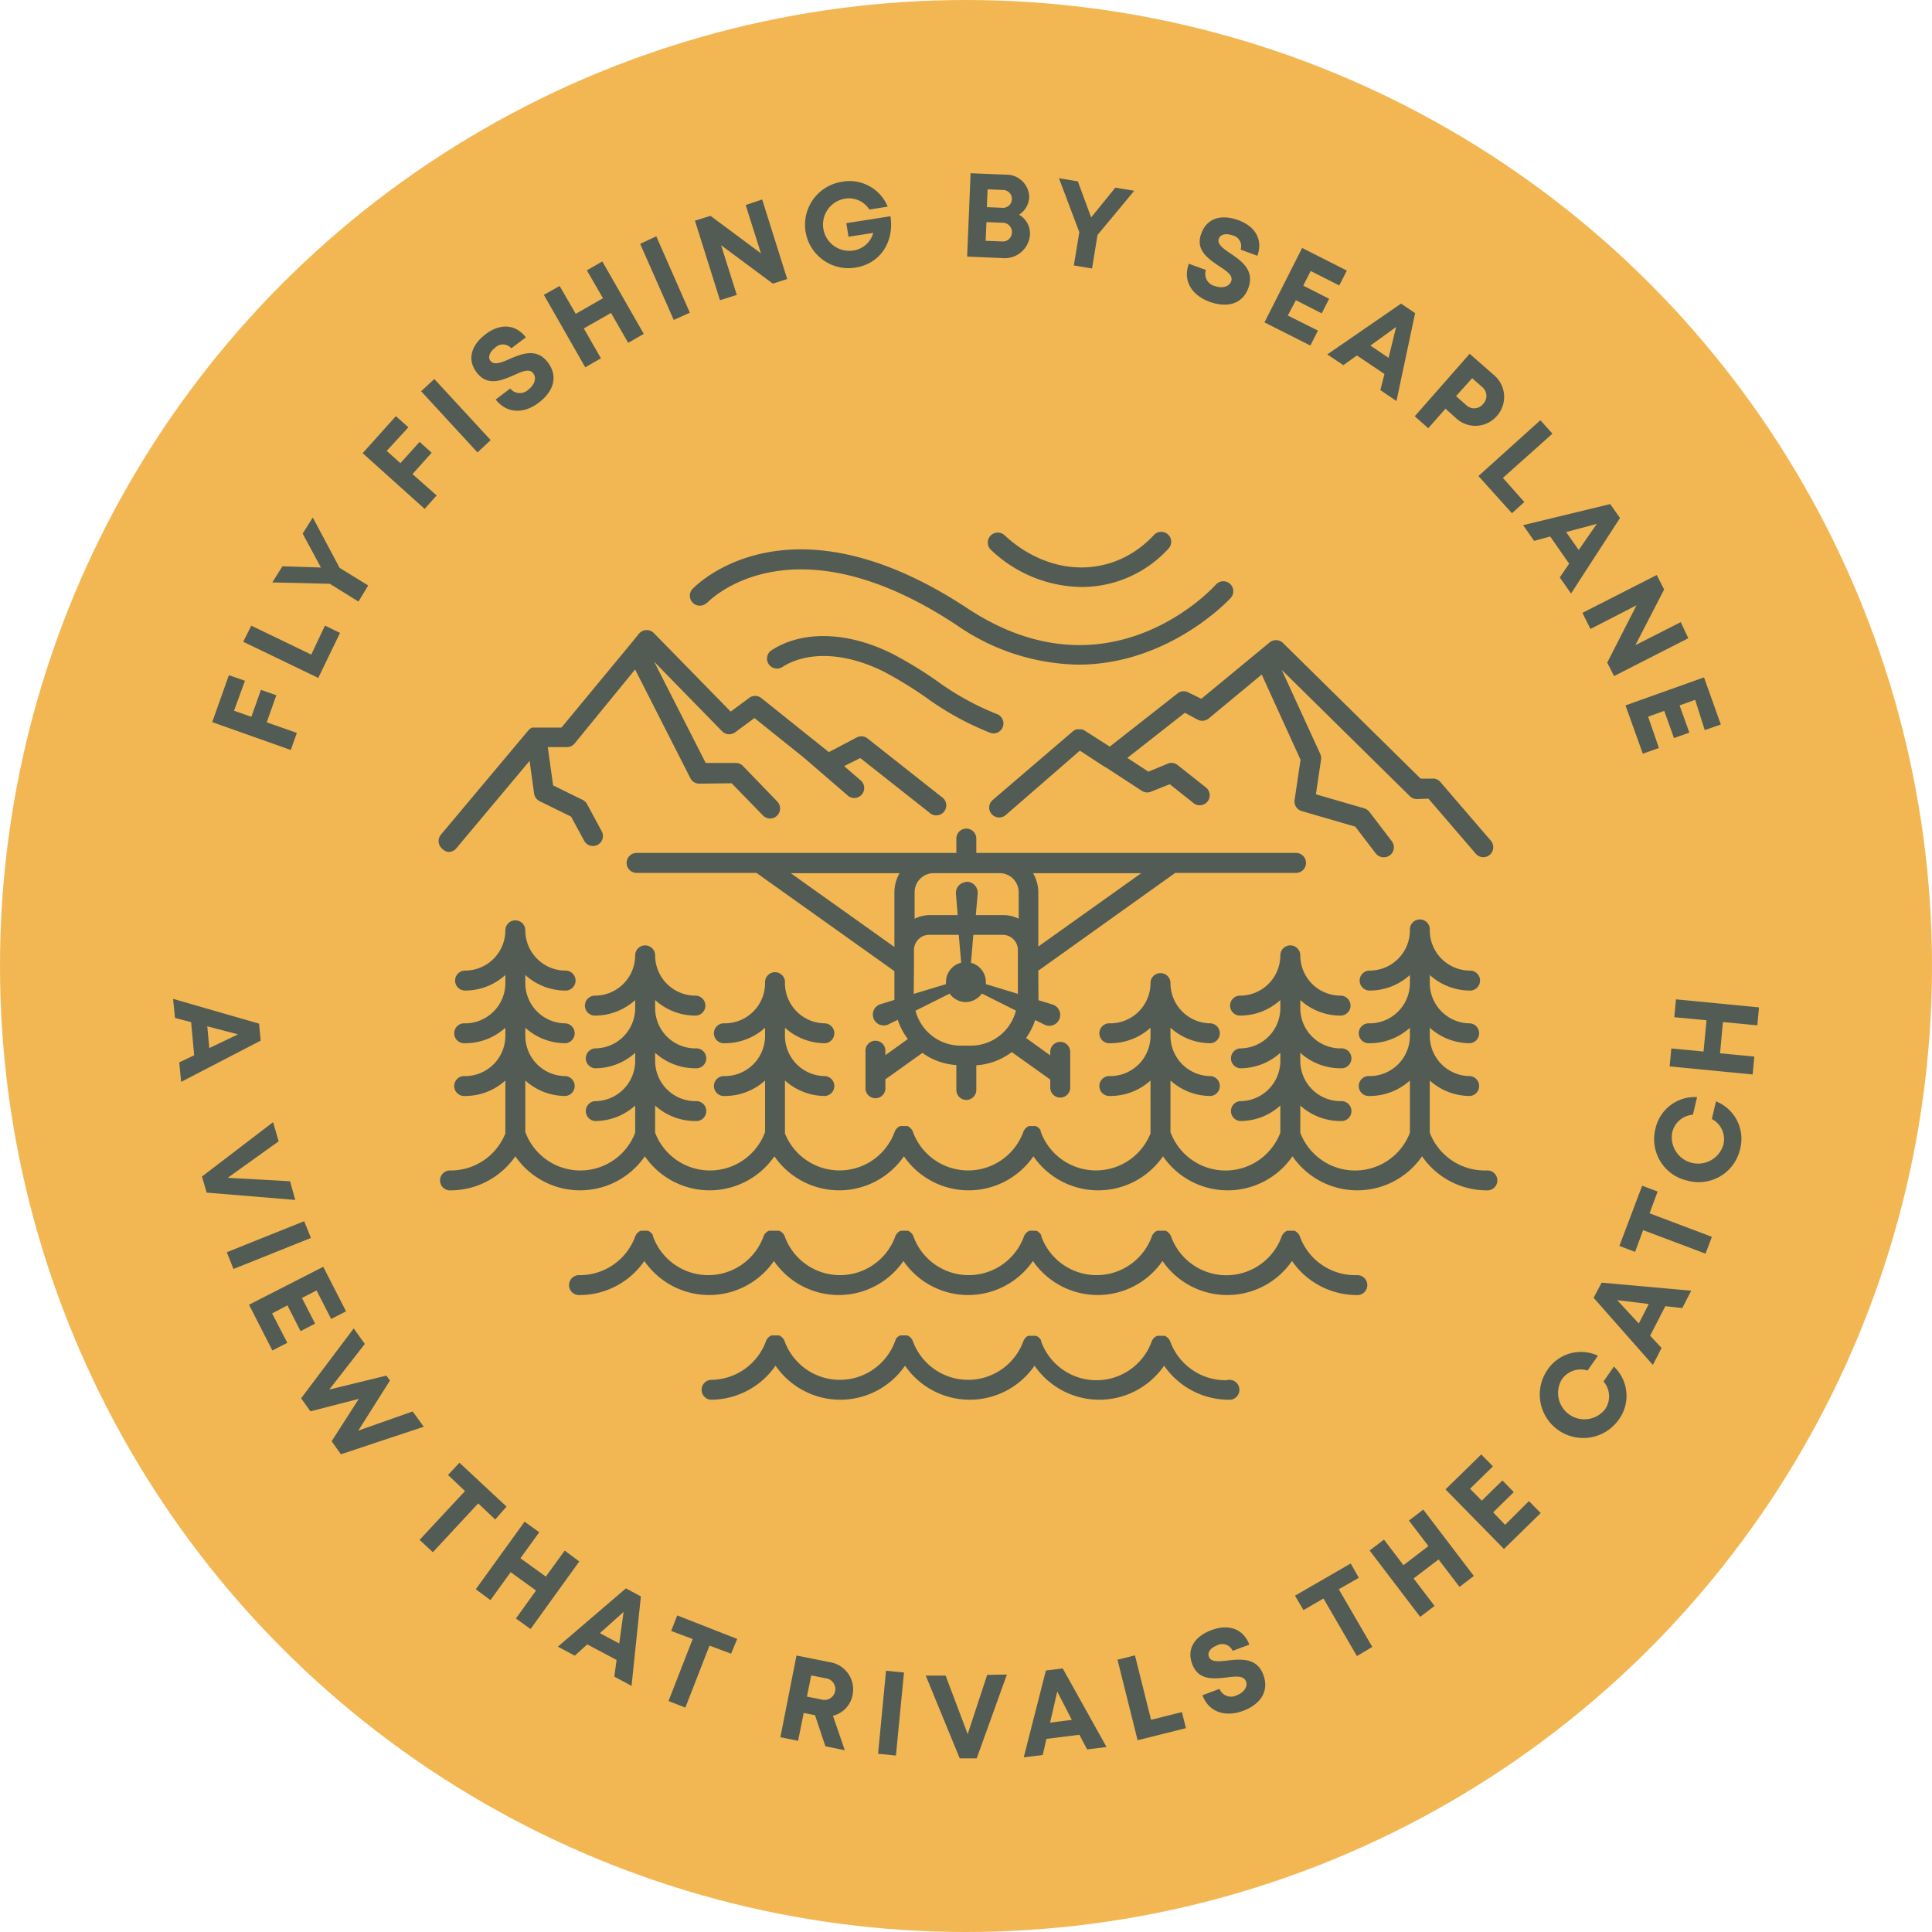 <svg id="Layer_1" data-name="Layer 1" xmlns="http://www.w3.org/2000/svg" viewBox="0 0 239.9 239.9"><defs><style>.cls-1{fill:#f2b753;}.cls-2{fill:#535c54;}</style></defs><title>S2S_Fly Fishing_Badge</title><circle class="cls-1" cx="119.95" cy="119.95" r="119.95"/><path class="cls-2" d="M96.57,140.91l2.15.76,1.19-3.35,1.91.67-1.19,3.36,3.74,1.32-.75,2.12-9.76-3.46,2.07-5.83,2,.69Z" transform="translate(-67.51 -52.66)"/><path class="cls-2" d="M107.86,130.34l1.87.91-2.7,5.59-9.32-4.49,1-2,7.45,3.59Z" transform="translate(-67.51 -52.66)"/><path class="cls-2" d="M109.68,123.17l3.55,2.19-1.21,2-3.56-2.21-7.14-.17,1.26-2,4.78.15-2.27-4.21,1.26-2Z" transform="translate(-67.51 -52.66)"/><path class="cls-2" d="M115.53,108.65l1.7,1.52,2.38-2.64,1.5,1.35-2.38,2.65,3,2.65-1.49,1.67-7.7-6.92,4.13-4.6,1.55,1.39Z" transform="translate(-67.51 -52.66)"/><path class="cls-2" d="M119.8,101.24l1.64-1.52,7,7.59-1.64,1.53Z" transform="translate(-67.51 -52.66)"/><path class="cls-2" d="M129.06,102.27l1.8-1.37a1.54,1.54,0,0,0,2.28.12c.67-.51,1.06-1.36.59-2s-1.37-.24-2.42.23c-1.48.64-3.26,1.43-4.61-.34-1.2-1.58-.72-3.36,1.11-4.75s3.73-1.25,5,.39L131,95.91a1.37,1.37,0,0,0-2-.08c-.58.44-1,1.13-.57,1.66s1.29.22,2.32-.24c1.5-.64,3.38-1.45,4.78.4s.59,3.72-1.11,5C132.52,104.11,130.41,104,129.06,102.27Z" transform="translate(-67.51 -52.66)"/><path class="cls-2" d="M142.3,85.12l5.15,9-1.94,1.11-2.13-3.71L140,93.44l2.13,3.71-1.95,1.12-5.14-9L137,88.17l2,3.46,3.38-1.94-2-3.46Z" transform="translate(-67.51 -52.66)"/><path class="cls-2" d="M147,82.94,149,82l4.17,9.49-2,.9Z" transform="translate(-67.51 -52.66)"/><path class="cls-2" d="M162.15,77.43l3.11,9.88-1.79.57-6.42-4.77L159,89.28l-2.09.66-3.11-9.88,1.93-.6L162,84.12l-1.9-6Z" transform="translate(-67.51 -52.66)"/><path class="cls-2" d="M178.08,79.51c.49,3.2-1.28,5.9-4.35,6.38A5.39,5.39,0,0,1,172,75.24a5.13,5.13,0,0,1,5.74,3.08l-2.28.36a3,3,0,0,0-3.09-1.34,3.26,3.26,0,0,0,1,6.44,3,3,0,0,0,2.57-2.2l-3.07.48-.27-1.69Z" transform="translate(-67.51 -52.66)"/><path class="cls-2" d="M195.4,81.85A3.14,3.14,0,0,1,192,84.71l-4.4-.19.43-10.35,4.28.18a2.84,2.84,0,0,1,3,2.79,2.73,2.73,0,0,1-1.26,2.18A2.69,2.69,0,0,1,195.4,81.85Zm-2.24-.32A1.14,1.14,0,0,0,192,80.32l-2-.08-.1,2.32,2,.08A1.13,1.13,0,0,0,193.16,81.53ZM192,76.25l-1.86-.08-.09,2.21,1.86.08a1.11,1.11,0,1,0,.09-2.21Z" transform="translate(-67.51 -52.66)"/><path class="cls-2" d="M203.79,81.84,203.11,86l-2.26-.38.68-4.13L199,74.79l2.35.39L203,79.66l3-3.7,2.35.39Z" transform="translate(-67.51 -52.66)"/><path class="cls-2" d="M215.13,85.41l2.12.77a1.54,1.54,0,0,0,1.13,2c.79.29,1.71.16,2-.57s-.53-1.28-1.5-1.91c-1.33-.9-3-2-2.19-4.07.68-1.87,2.44-2.41,4.59-1.63s3.07,2.48,2.36,4.42l-2.08-.76a1.37,1.37,0,0,0-1-1.77c-.68-.25-1.48-.22-1.71.42s.51,1.2,1.45,1.82c1.35.92,3,2.06,2.24,4.24s-2.81,2.5-4.82,1.77C215.45,89.31,214.37,87.5,215.13,85.41Z" transform="translate(-67.51 -52.66)"/><path class="cls-2" d="M231.16,93.71l-.94,1.86-5.7-2.88,4.68-9.24,5.55,2.81-.94,1.85-3.55-1.8-.92,1.82,3.21,1.63-.92,1.81-3.21-1.63-1,1.9Z" transform="translate(-67.51 -52.66)"/><path class="cls-2" d="M239.42,99.1,236,96.8,234.32,98l-2-1.33,9.16-6.31,1.75,1.18-2.32,10.92-2-1.36Zm-1.74-3.53,2.25,1.52.94-3.83Z" transform="translate(-67.51 -52.66)"/><path class="cls-2" d="M253.38,104.31a3.52,3.52,0,0,1-5.1.25L247,103.41l-2.14,2.42-1.68-1.48L250,96.59l3,2.63A3.54,3.54,0,0,1,253.38,104.31Zm-1.7-1.5a1.43,1.43,0,0,0-.13-2.1l-1.24-1.09-2,2.23,1.24,1.09A1.42,1.42,0,0,0,251.68,102.81Z" transform="translate(-67.51 -52.66)"/><path class="cls-2" d="M256.79,115l-1.54,1.39-4.16-4.62,7.69-6.93,1.5,1.67L254.13,112Z" transform="translate(-67.51 -52.66)"/><path class="cls-2" d="M262.35,122.65,260,119.28l-2,.54-1.36-1.95,10.81-2.62,1.22,1.73-6.08,9.38-1.4-2Zm-.37-3.92,1.56,2.22,2.25-3.24Z" transform="translate(-67.51 -52.66)"/><path class="cls-2" d="M277.15,131.91l-9.22,4.7-.85-1.67,3.64-7.12L265,130.76l-1-2,9.23-4.7.92,1.8-3.57,6.91,5.63-2.86Z" transform="translate(-67.51 -52.66)"/><path class="cls-2" d="M273.5,145.54l-2,.71-2.15-6,9.75-3.48,2.09,5.85-2,.7L278,139.56l-1.93.69,1.21,3.38-1.91.68-1.21-3.38-2,.72Z" transform="translate(-67.51 -52.66)"/><path class="cls-2" d="M91.62,183.69l-.38-4.11-2-.52L89,176.69l10.68,3.08.2,2.11L90,187l-.23-2.42Zm1.63-3.59.25,2.7,3.56-1.7Z" transform="translate(-67.51 -52.66)"/><path class="cls-2" d="M104.17,201.66l-11-.91-.58-2,8.83-6.75.69,2.38-6.32,4.53,7.74.43Z" transform="translate(-67.51 -52.66)"/><path class="cls-2" d="M105.28,204.3l.84,2.08-9.62,3.85-.83-2.08Z" transform="translate(-67.51 -52.66)"/><path class="cls-2" d="M103.19,219.4l-1.86.95-2.9-5.68,9.22-4.71,2.83,5.53-1.85.95-1.81-3.54-1.82.93,1.64,3.19-1.81.93-1.63-3.2-1.9,1Z" transform="translate(-67.51 -52.66)"/><path class="cls-2" d="M120.13,229.82l-10.29,3.42-1.15-1.62,3.37-5.26-6,1.55-1.16-1.62,6.53-8.68,1.38,1.93-4.41,5.66,7.09-1.73.44.62L112,230.3l6.75-2.38Z" transform="translate(-67.51 -52.66)"/><path class="cls-2" d="M129,241.34l-2.11-2-5.63,6.06-1.65-1.53,5.64-6.06-2.11-2,1.42-1.52,5.85,5.45Z" transform="translate(-67.51 -52.66)"/><path class="cls-2" d="M139.44,246.55l-6.05,8.39-1.82-1.31,2.5-3.47-3.15-2.28-2.51,3.47L126.59,250l6.06-8.39,1.82,1.31-2.34,3.23,3.16,2.28,2.34-3.23Z" transform="translate(-67.51 -52.66)"/><path class="cls-2" d="M144.07,258.78l-3.64-1.93-1.55,1.4-2.1-1.12,8.45-7.24,1.86,1L145.93,262l-2.14-1.15ZM142,255.45l2.4,1.28.54-3.91Z" transform="translate(-67.51 -52.66)"/><path class="cls-2" d="M158.29,258,155.61,257l-3,7.7-2.09-.82,3-7.7-2.67-1,.75-1.93,7.45,2.92Z" transform="translate(-67.51 -52.66)"/><path class="cls-2" d="M168.71,265.64l-1.4-.28-.7,3.46-2.2-.44,2-10.15,4.1.82a3.42,3.42,0,0,1,2.87,4.07,3.28,3.28,0,0,1-2.44,2.59l1.47,4.28L170,269.5Zm-1-2.31,1.76.35a1.35,1.35,0,1,0,.53-2.63l-1.76-.35Z" transform="translate(-67.51 -52.66)"/><path class="cls-2" d="M177.53,260.12l2.23.22-1,10.31-2.22-.22Z" transform="translate(-67.51 -52.66)"/><path class="cls-2" d="M192.54,260.59,188.79,271l-2.11,0-4.22-10.28,2.47,0,2.74,7.27,2.42-7.36Z" transform="translate(-67.51 -52.66)"/><path class="cls-2" d="M201.54,268.07l-4.09.51-.46,2-2.36.29,2.75-10.78,2.09-.26,5.44,9.76-2.41.3Zm-3.64-1.51,2.7-.34-1.81-3.51Z" transform="translate(-67.51 -52.66)"/><path class="cls-2" d="M214.27,265.25l.5,2-6,1.5-2.5-10,2.17-.54,2,8Z" transform="translate(-67.51 -52.66)"/><path class="cls-2" d="M216.82,263.16l2.12-.79a1.54,1.54,0,0,0,2.15.79c.79-.3,1.41-1,1.14-1.72s-1.24-.64-2.38-.49c-1.6.18-3.54.42-4.31-1.68-.69-1.86.29-3.42,2.44-4.21s3.94-.11,4.66,1.82l-2.08.77a1.38,1.38,0,0,0-1.93-.68c-.68.26-1.26.8-1,1.44s1.18.57,2.3.44c1.62-.18,3.65-.4,4.45,1.77s-.51,3.74-2.52,4.48C219.6,265.93,217.6,265.24,216.82,263.16Z" transform="translate(-67.51 -52.66)"/><path class="cls-2" d="M236.24,248.58,233.75,250l4.16,7.16L236,258.3l-4.15-7.15-2.49,1.44-1.05-1.79,6.92-4Z" transform="translate(-67.51 -52.66)"/><path class="cls-2" d="M244.24,240.11l6.28,8.24-1.78,1.36-2.6-3.41-3.1,2.36,2.6,3.41-1.78,1.36-6.28-8.24,1.78-1.36,2.42,3.18,3.1-2.37-2.42-3.17Z" transform="translate(-67.51 -52.66)"/><path class="cls-2" d="M257.36,239.05l1.46,1.49L254.26,245,247,237.6l4.44-4.34,1.45,1.48-2.84,2.78L251.5,239l2.57-2.51,1.41,1.45-2.56,2.51L254.4,242Z" transform="translate(-67.51 -52.66)"/><path class="cls-2" d="M268.52,228.93a5.4,5.4,0,0,1-8.85-6.19,5,5,0,0,1,6.26-1.74l-1.29,1.84a2.84,2.84,0,0,0-3.21,1.13,3.27,3.27,0,0,0,5.34,3.74,2.81,2.81,0,0,0-.15-3.51l1.29-1.85a5,5,0,0,1,.61,6.58Z" transform="translate(-67.51 -52.66)"/><path class="cls-2" d="M274.3,214.85l-1.89,3.66,1.42,1.53-1.08,2.11-7.36-8.34,1-1.88,11.12,1-1.11,2.16ZM271,217l1.24-2.42-3.92-.48Z" transform="translate(-67.51 -52.66)"/><path class="cls-2" d="M273.34,200.62l-1,2.7,7.74,2.92-.79,2.09-7.75-2.92-1,2.7-1.95-.74,2.83-7.48Z" transform="translate(-67.51 -52.66)"/><path class="cls-2" d="M277.07,199.27a5.27,5.27,0,0,1-4-6.46,5,5,0,0,1,5.17-3.92l-.52,2.19a2.83,2.83,0,0,0-2.57,2.22,3.27,3.27,0,0,0,6.35,1.52,2.82,2.82,0,0,0-1.43-3.21l.52-2.19a5,5,0,0,1,3,5.89A5.27,5.27,0,0,1,277.07,199.27Z" transform="translate(-67.51 -52.66)"/><path class="cls-2" d="M275.62,176.75l10.31,1-.21,2.23-4.27-.41-.36,3.88,4.26.41-.21,2.22-10.31-1,.21-2.23,4,.38.37-3.88-4-.38Z" transform="translate(-67.51 -52.66)"/><path class="cls-2" d="M123.16,158.45a1.25,1.25,0,0,0,1-.44l9.11-10.87.56,4.06a1.27,1.27,0,0,0,.68.94l3.91,1.92,1.63,3a1.23,1.23,0,0,0,1.09.65,1.26,1.26,0,0,0,.59-.15,1.23,1.23,0,0,0,.5-1.67l-1.82-3.38a1.23,1.23,0,0,0-.54-.52l-3.68-1.81-.66-4.75h2.34a1.25,1.25,0,0,0,1-.46l7.5-9.18,6.87,13.51a1.23,1.23,0,0,0,1.12.67l4-.05,3.89,4a1.27,1.27,0,0,0,.9.38,1.25,1.25,0,0,0,.89-2.1l-4.27-4.42a1.21,1.21,0,0,0-.9-.38l-3.73,0-6.4-12.57,8.44,8.64a1.24,1.24,0,0,0,1.62.12l2.39-1.77,6.16,4.94,5.42,4.68a1.19,1.19,0,0,0,.81.31,1.24,1.24,0,0,0,.81-2.18l-2.06-1.78,2-1,8.59,6.78a1.24,1.24,0,1,0,1.53-1.94l-9.22-7.28a1.23,1.23,0,0,0-1.34-.12l-3.46,1.82-8.4-6.72a1.23,1.23,0,0,0-1.51,0l-2.28,1.69-9.54-9.75a1.25,1.25,0,0,0-1.85.08l-1.11,1.36h0L137.23,143h-3.39l-.12,0-.14,0-.09.05a.57.57,0,0,0-.13.08l-.08.06a.63.63,0,0,0-.12.11l0,0-10.9,13a1.24,1.24,0,0,0,.15,1.74A1.27,1.27,0,0,0,123.16,158.45Z" transform="translate(-67.51 -52.66)"/><path class="cls-2" d="M215.07,138.64a1.21,1.21,0,0,0-1.34.12l-8.42,6.61-3.13-2,0,0a1.31,1.31,0,0,0-.37-.15h-.16a1.31,1.31,0,0,0-.28,0l-.16,0a1.17,1.17,0,0,0-.26.1l-.14.09-.07.05L190.77,152a1.23,1.23,0,0,0-.13,1.74,1.25,1.25,0,0,0,1.75.13l9.21-8,3.06,2a.91.91,0,0,0,.22.11l4.41,2.88a1.23,1.23,0,0,0,1.13.11l2.34-.93,3,2.38a1.24,1.24,0,0,0,1.54-1.94l-3.56-2.82a1.2,1.2,0,0,0-1.22-.18l-2.41,1-2.61-1.71,7.13-5.6,1.59.85a1.25,1.25,0,0,0,1.37-.14l6.59-5.46L229,147l-.74,5a1.24,1.24,0,0,0,.88,1.37l6.66,1.94,2.53,3.31a1.26,1.26,0,0,0,1,.49,1.24,1.24,0,0,0,1-2l-2.78-3.64a1.35,1.35,0,0,0-.64-.44l-6-1.74.64-4.32a1.26,1.26,0,0,0-.1-.69l-4.78-10.43,15.9,15.67a1.22,1.22,0,0,0,.91.36l1.4-.05,5.88,6.84a1.24,1.24,0,0,0,.94.43,1.24,1.24,0,0,0,.93-2.05l-6.26-7.28a1.18,1.18,0,0,0-1-.43l-1.46,0-17.09-16.84a1.25,1.25,0,0,0-1.66-.07l-8.48,7Z" transform="translate(-67.51 -52.66)"/><path class="cls-2" d="M155.3,127.53c.42-.45,10.63-10.72,31,2.75a27.17,27.17,0,0,0,15.1,4.91c11.29,0,18.8-8.14,18.9-8.25a1.24,1.24,0,1,0-1.84-1.66c-.54.6-13.38,14.42-30.8,2.93-22.23-14.67-33.72-2.89-34.2-2.38a1.24,1.24,0,0,0,1.8,1.7Z" transform="translate(-67.51 -52.66)"/><path class="cls-2" d="M201.8,125.55a14.61,14.61,0,0,0,10.76-4.72,1.24,1.24,0,1,0-1.81-1.69c-5,5.33-12.8,5.3-18.55-.06a1.24,1.24,0,0,0-1.69,1.81A16.58,16.58,0,0,0,201.8,125.55Z" transform="translate(-67.51 -52.66)"/><path class="cls-2" d="M190.88,143.73a1.24,1.24,0,0,0,.4-2.41,33.84,33.84,0,0,1-7.49-4.15,50.48,50.48,0,0,0-5.49-3.34c-5.54-2.76-11.15-2.92-15-.42a1.24,1.24,0,0,0,1.35,2.08c3.12-2,7.82-1.81,12.57.55a49.41,49.41,0,0,1,5.22,3.19,36.15,36.15,0,0,0,8.05,4.43A1.14,1.14,0,0,0,190.88,143.73Z" transform="translate(-67.51 -52.66)"/><path class="cls-2" d="M251.86,198a7.31,7.31,0,0,1-6.81-4.69v-6.48a7.45,7.45,0,0,0,5,1.92,1.24,1.24,0,0,0,0-2.47,5,5,0,0,1-5-5v-1a7.45,7.45,0,0,0,5,1.92,1.24,1.24,0,0,0,0-2.47,5,5,0,0,1-5-5v-1a7.46,7.46,0,0,0,5,1.93,1.24,1.24,0,0,0,0-2.48,5,5,0,0,1-5-5,1.24,1.24,0,1,0-2.47,0,5,5,0,0,1-5,5,1.24,1.24,0,1,0,0,2.48,7.43,7.43,0,0,0,5-1.93v1a5,5,0,0,1-5,5,1.24,1.24,0,1,0,0,2.47,7.43,7.43,0,0,0,5-1.92v1a5,5,0,0,1-5,5,1.24,1.24,0,1,0,0,2.47,7.43,7.43,0,0,0,5-1.92v6.48a7.28,7.28,0,0,1-13.61,0v-3.37a7.43,7.43,0,0,0,5,1.92,1.24,1.24,0,1,0,0-2.47,5,5,0,0,1-5-5v-1a7.43,7.43,0,0,0,5,1.92,1.24,1.24,0,1,0,0-2.47,5,5,0,0,1-5-5v-1a7.43,7.43,0,0,0,5,1.93,1.24,1.24,0,1,0,0-2.48,5,5,0,0,1-5-5,1.24,1.24,0,0,0-2.48,0,5,5,0,0,1-5,5,1.24,1.24,0,0,0,0,2.48,7.42,7.42,0,0,0,5-1.93v1a5,5,0,0,1-5,5,1.24,1.24,0,0,0,0,2.47,7.41,7.41,0,0,0,5-1.92v1a5,5,0,0,1-5,5,1.24,1.24,0,0,0,0,2.47,7.41,7.41,0,0,0,5-1.92v3.37a7.28,7.28,0,0,1-13.64-.08v-6.4a7.41,7.41,0,0,0,5,1.92,1.24,1.24,0,0,0,0-2.47,5,5,0,0,1-5-5v-1a7.41,7.41,0,0,0,5,1.92,1.24,1.24,0,0,0,0-2.47,5,5,0,0,1-5-5,1.24,1.24,0,1,0-2.48,0,5,5,0,0,1-5,5,1.24,1.24,0,1,0,0,2.47,7.43,7.43,0,0,0,5-1.92v1a5,5,0,0,1-5,5,1.24,1.24,0,1,0,0,2.47,7.43,7.43,0,0,0,5-1.92v6.57a7.29,7.29,0,0,1-13.64-.25l0,0a.61.61,0,0,0,0-.12l-.06-.1-.07-.09-.08-.09-.09-.08-.1-.07a.21.21,0,0,0-.1-.06l-.12-.06-.05,0h0l-.13,0-.11,0h-.25l-.11,0-.13,0h0l-.06,0-.11.05-.1.07-.1.07-.09.08-.08.09-.07.09-.06.1-.06.12s0,0,0,0a7.3,7.3,0,0,1-13.75,0l0,0-.05-.12-.07-.1-.07-.09-.08-.09-.09-.08-.09-.07a.41.41,0,0,0-.11-.07l-.11-.05,0,0h-.06l-.12,0-.12,0h-.24l-.12,0-.12,0h-.06l-.05,0-.12.06-.1.06-.09.07-.09.08-.08.09-.07.09a.37.37,0,0,0-.06.1.67.67,0,0,0-.06.12l0,0a7.29,7.29,0,0,1-13.64.25v-6.57a7.45,7.45,0,0,0,5,1.92,1.24,1.24,0,0,0,0-2.47,5,5,0,0,1-5-5v-1a7.45,7.45,0,0,0,5,1.92,1.24,1.24,0,0,0,0-2.47,5,5,0,0,1-5-5,1.24,1.24,0,1,0-2.47,0,5,5,0,0,1-5,5,1.24,1.24,0,1,0,0,2.47,7.43,7.43,0,0,0,5-1.92v1a5,5,0,0,1-5,5,1.24,1.24,0,1,0,0,2.47,7.43,7.43,0,0,0,5-1.92v6.4a7.29,7.29,0,0,1-13.65.08v-3.37a7.43,7.43,0,0,0,5,1.92,1.24,1.24,0,1,0,0-2.47,5,5,0,0,1-5-5v-1a7.43,7.43,0,0,0,5,1.92,1.24,1.24,0,1,0,0-2.47,5,5,0,0,1-5-5v-1a7.43,7.43,0,0,0,5,1.93,1.24,1.24,0,1,0,0-2.48,5,5,0,0,1-5-5,1.24,1.24,0,0,0-2.48,0,5,5,0,0,1-5,5,1.24,1.24,0,0,0,0,2.48,7.42,7.42,0,0,0,5-1.93v1a5,5,0,0,1-5,5,1.24,1.24,0,0,0,0,2.47,7.41,7.41,0,0,0,5-1.92v1a5,5,0,0,1-5,5,1.24,1.24,0,0,0,0,2.47,7.41,7.41,0,0,0,5-1.92v3.37a7.28,7.28,0,0,1-13.64-.09v-6.39a7.41,7.41,0,0,0,5,1.92,1.24,1.24,0,0,0,0-2.47,5,5,0,0,1-5-5v-1a7.41,7.41,0,0,0,5,1.92,1.24,1.24,0,0,0,0-2.47,5,5,0,0,1-5-5v-1a7.42,7.42,0,0,0,5,1.93,1.24,1.24,0,0,0,0-2.48,5,5,0,0,1-5-5,1.24,1.24,0,0,0-2.48,0,5,5,0,0,1-5,5,1.24,1.24,0,1,0,0,2.48,7.43,7.43,0,0,0,5-1.93v1a5,5,0,0,1-5,5,1.24,1.24,0,1,0,0,2.47,7.43,7.43,0,0,0,5-1.92v1a5,5,0,0,1-5,5,1.24,1.24,0,1,0,0,2.47,7.43,7.43,0,0,0,5-1.92v6.57a7.3,7.3,0,0,1-6.76,4.6,1.24,1.24,0,1,0,0,2.47,9.8,9.8,0,0,0,8-4.23,9.76,9.76,0,0,0,16.08,0,9.77,9.77,0,0,0,16.09,0,9.76,9.76,0,0,0,16.08,0,9.76,9.76,0,0,0,16.08,0,9.77,9.77,0,0,0,16.09,0,9.76,9.76,0,0,0,16.08,0,9.77,9.77,0,0,0,16.09,0,9.77,9.77,0,0,0,8,4.23,1.24,1.24,0,1,0,0-2.47Z" transform="translate(-67.51 -52.66)"/><path class="cls-2" d="M235.77,211a7.31,7.31,0,0,1-6.87-4.85l0,0a.61.61,0,0,0-.05-.12l-.06-.1-.08-.09a1,1,0,0,0-.17-.17l-.09-.07-.1-.07-.12-.05,0,0h-.06l-.12,0-.12,0h-.24l-.12,0-.12,0h-.05l-.06,0-.11.05-.11.07-.09.07-.09.08-.08.08-.07.1-.06.1-.06.12s0,0,0,0a7.3,7.3,0,0,1-13.76,0s0,0,0,0l-.06-.12-.06-.1-.07-.1-.08-.08-.09-.08-.09-.07-.11-.07-.11-.05-.06,0H212l-.12,0-.12,0h-.24l-.12,0-.12,0h-.06l0,0-.12.05-.1.07-.09.07a.24.24,0,0,0-.09.08l-.08.08-.08.1-.06.1a.61.61,0,0,0-.05.12l0,0a7.3,7.3,0,0,1-13.75,0l0,0a.61.61,0,0,0,0-.12l-.06-.1-.07-.09-.08-.09-.09-.08-.1-.08-.1-.06-.12-.05-.05,0h0l-.13,0-.11,0h-.25l-.11,0-.13,0h0l-.06,0-.11.05-.11.07-.09.06-.09.09-.08.08a.86.86,0,0,1-.07.1l-.06.1-.06.12s0,0,0,0a7.3,7.3,0,0,1-13.75,0l0,0-.05-.12a.61.61,0,0,0-.07-.1l-.07-.1-.08-.08-.09-.08-.09-.07a.41.41,0,0,0-.11-.07l-.11-.05,0,0h-.06l-.12,0-.12,0h-.24l-.12,0-.12,0h-.06l-.05,0-.12.05-.1.06-.09.08-.09.08a.24.24,0,0,0-.08.09l-.07.09a.27.27,0,0,0-.06.1.67.67,0,0,0-.06.12l0,0a7.3,7.3,0,0,1-13.75,0s0,0,0,0l-.06-.12-.06-.1a.86.86,0,0,1-.07-.1l-.08-.08-.09-.08-.1-.07-.1-.07-.11-.05-.06,0h-.05l-.13,0-.11,0h-.25l-.11,0-.13,0H163l0,0-.12.05-.1.07-.1.07-.09.08-.08.08a.86.86,0,0,1-.07.1l-.06.1a.61.61,0,0,0-.05.12l0,0a7.3,7.3,0,0,1-13.75,0l0,0a.61.61,0,0,0,0-.12l-.06-.1-.08-.1-.07-.08a.39.39,0,0,0-.1-.08l-.09-.07-.1-.07-.12-.05-.05,0h-.06l-.12,0-.12,0h-.24l-.11,0-.13,0h0l-.06,0-.11.05-.1.06-.1.08-.09.08a.36.36,0,0,0-.08.09l-.07.09-.06.1-.06.12s0,0,0,0a7.33,7.33,0,0,1-6.88,4.85,1.24,1.24,0,1,0,0,2.47,9.77,9.77,0,0,0,8-4.23,9.77,9.77,0,0,0,16.09,0,9.76,9.76,0,0,0,16.08,0,9.76,9.76,0,0,0,16.08,0,9.77,9.77,0,0,0,16.09,0,9.76,9.76,0,0,0,16.08,0,9.8,9.8,0,0,0,8,4.23,1.24,1.24,0,1,0,0-2.47Z" transform="translate(-67.51 -52.66)"/><path class="cls-2" d="M219.69,224.05a7.33,7.33,0,0,1-6.88-4.85s0,0,0,0l-.06-.11-.06-.11-.07-.09-.08-.09-.09-.08-.1-.07a.33.33,0,0,0-.1-.06l-.11-.06-.06,0-.05,0-.13,0-.1,0h-.24l-.14,0-.11,0-.06,0-.06,0-.1.05-.11.07-.09.06-.1.09-.07.08-.08.11-.06.09a.61.61,0,0,0-.05.12l0,0a7.3,7.3,0,0,1-13.75,0l0,0a.37.37,0,0,0,0-.11l-.06-.11-.07-.09-.09-.09-.08-.08-.1-.08-.1-.05-.12-.06-.05,0,0,0-.14,0-.1,0h-.24l-.13,0-.11,0-.06,0s0,0-.07,0l-.09,0-.12.07-.08.06-.1.09-.07.08a.76.76,0,0,0-.08.11l-.06.09-.06.12a.08.08,0,0,1,0,0,7.3,7.3,0,0,1-13.75,0l0,0a1.17,1.17,0,0,0-.05-.11l-.07-.11-.07-.09-.08-.09-.09-.08-.09-.07-.1-.06-.12-.06,0,0-.05,0-.14,0-.1,0h-.24l-.14,0-.1,0-.07,0-.06,0-.1.05-.11.07-.09.06-.09.09-.08.08-.08.11a.41.41,0,0,0,0,.09l-.06.12,0,0a7.3,7.3,0,0,1-13.75,0,.08.08,0,0,1,0,0l-.06-.11-.06-.11-.07-.09-.08-.09-.09-.08-.1-.08-.09-.05-.13-.06-.05,0-.05,0-.13,0-.11,0h-.24l-.13,0-.11,0-.06,0-.06,0-.1.05-.12.07-.08.06-.1.09-.07.08a.76.76,0,0,0-.08.11l-.06.09a.61.61,0,0,0-.05.12l0,0a7.32,7.32,0,0,1-6.88,4.85,1.24,1.24,0,0,0,0,2.47,9.81,9.81,0,0,0,8.05-4.23,9.76,9.76,0,0,0,16.08,0,9.76,9.76,0,0,0,16.08,0,9.77,9.77,0,0,0,16.09,0,9.79,9.79,0,0,0,8,4.23,1.24,1.24,0,1,0,0-2.47Z" transform="translate(-67.51 -52.66)"/><path class="cls-2" d="M196.44,173.19l17-12.14h15a1.24,1.24,0,0,0,0-2.48H188.74v-1.78a1.24,1.24,0,0,0-2.48,0v1.78h-39.7a1.24,1.24,0,0,0,0,2.48h14.88l17.13,12.2v3.57l-1.72.53-.21.08a1.35,1.35,0,1,0,1.21,2.42l1.13-.56a8.41,8.41,0,0,0,1.26,2.39l-2.79,2v-.44a1.24,1.24,0,1,0-2.47,0v4.44a1.24,1.24,0,1,0,2.47,0v-1l4.6-3.28a8,8,0,0,0,4.21,1.51V188a1.24,1.24,0,0,0,2.48,0v-3.06a8.18,8.18,0,0,0,4.4-1.64l4.78,3.41v1a1.24,1.24,0,0,0,2.48,0v-4.44a1.24,1.24,0,0,0-2.48,0v.44l-3-2.16a8.36,8.36,0,0,0,1.13-2.23l1.15.57.21.09a1.35,1.35,0,1,0,.79-2.59l-1.74-.53s0-.07,0-.11Zm-9-11a1.35,1.35,0,0,0-1.23,1.46l.22,2.64h-3.46a4.31,4.31,0,0,0-1.89.45v-3.29a2.37,2.37,0,0,1,2.36-2.37h8.2a2.37,2.37,0,0,1,2.36,2.37v3.29a4.24,4.24,0,0,0-1.88-.45h-3.44l.23-2.64v-.23A1.36,1.36,0,0,0,187.4,162.16Zm9,8v-6.73a4.75,4.75,0,0,0-.65-2.37h13.42Zm-17.23-9.1a4.75,4.75,0,0,0-.64,2.37v6.79l-12.86-9.16ZM181,172.73v-2.11a1.89,1.89,0,0,1,1.89-1.88h3.67l.3,3.46a2.49,2.49,0,0,0-1.89,2.4,2.06,2.06,0,0,0,0,.26l-4,1.21Zm7.14,9.77h-1.35a5.8,5.8,0,0,1-5.6-4.34l4.24-2.12a2.47,2.47,0,0,0,2,1.05,2.5,2.5,0,0,0,2-1.06l4.23,2.12A5.78,5.78,0,0,1,188.18,182.5Zm1.79-7.64c0-.09,0-.17,0-.26a2.48,2.48,0,0,0-1.85-2.39l.29-3.47h3.65a1.88,1.88,0,0,1,1.88,1.88v5.45Z" transform="translate(-67.51 -52.66)"/></svg>